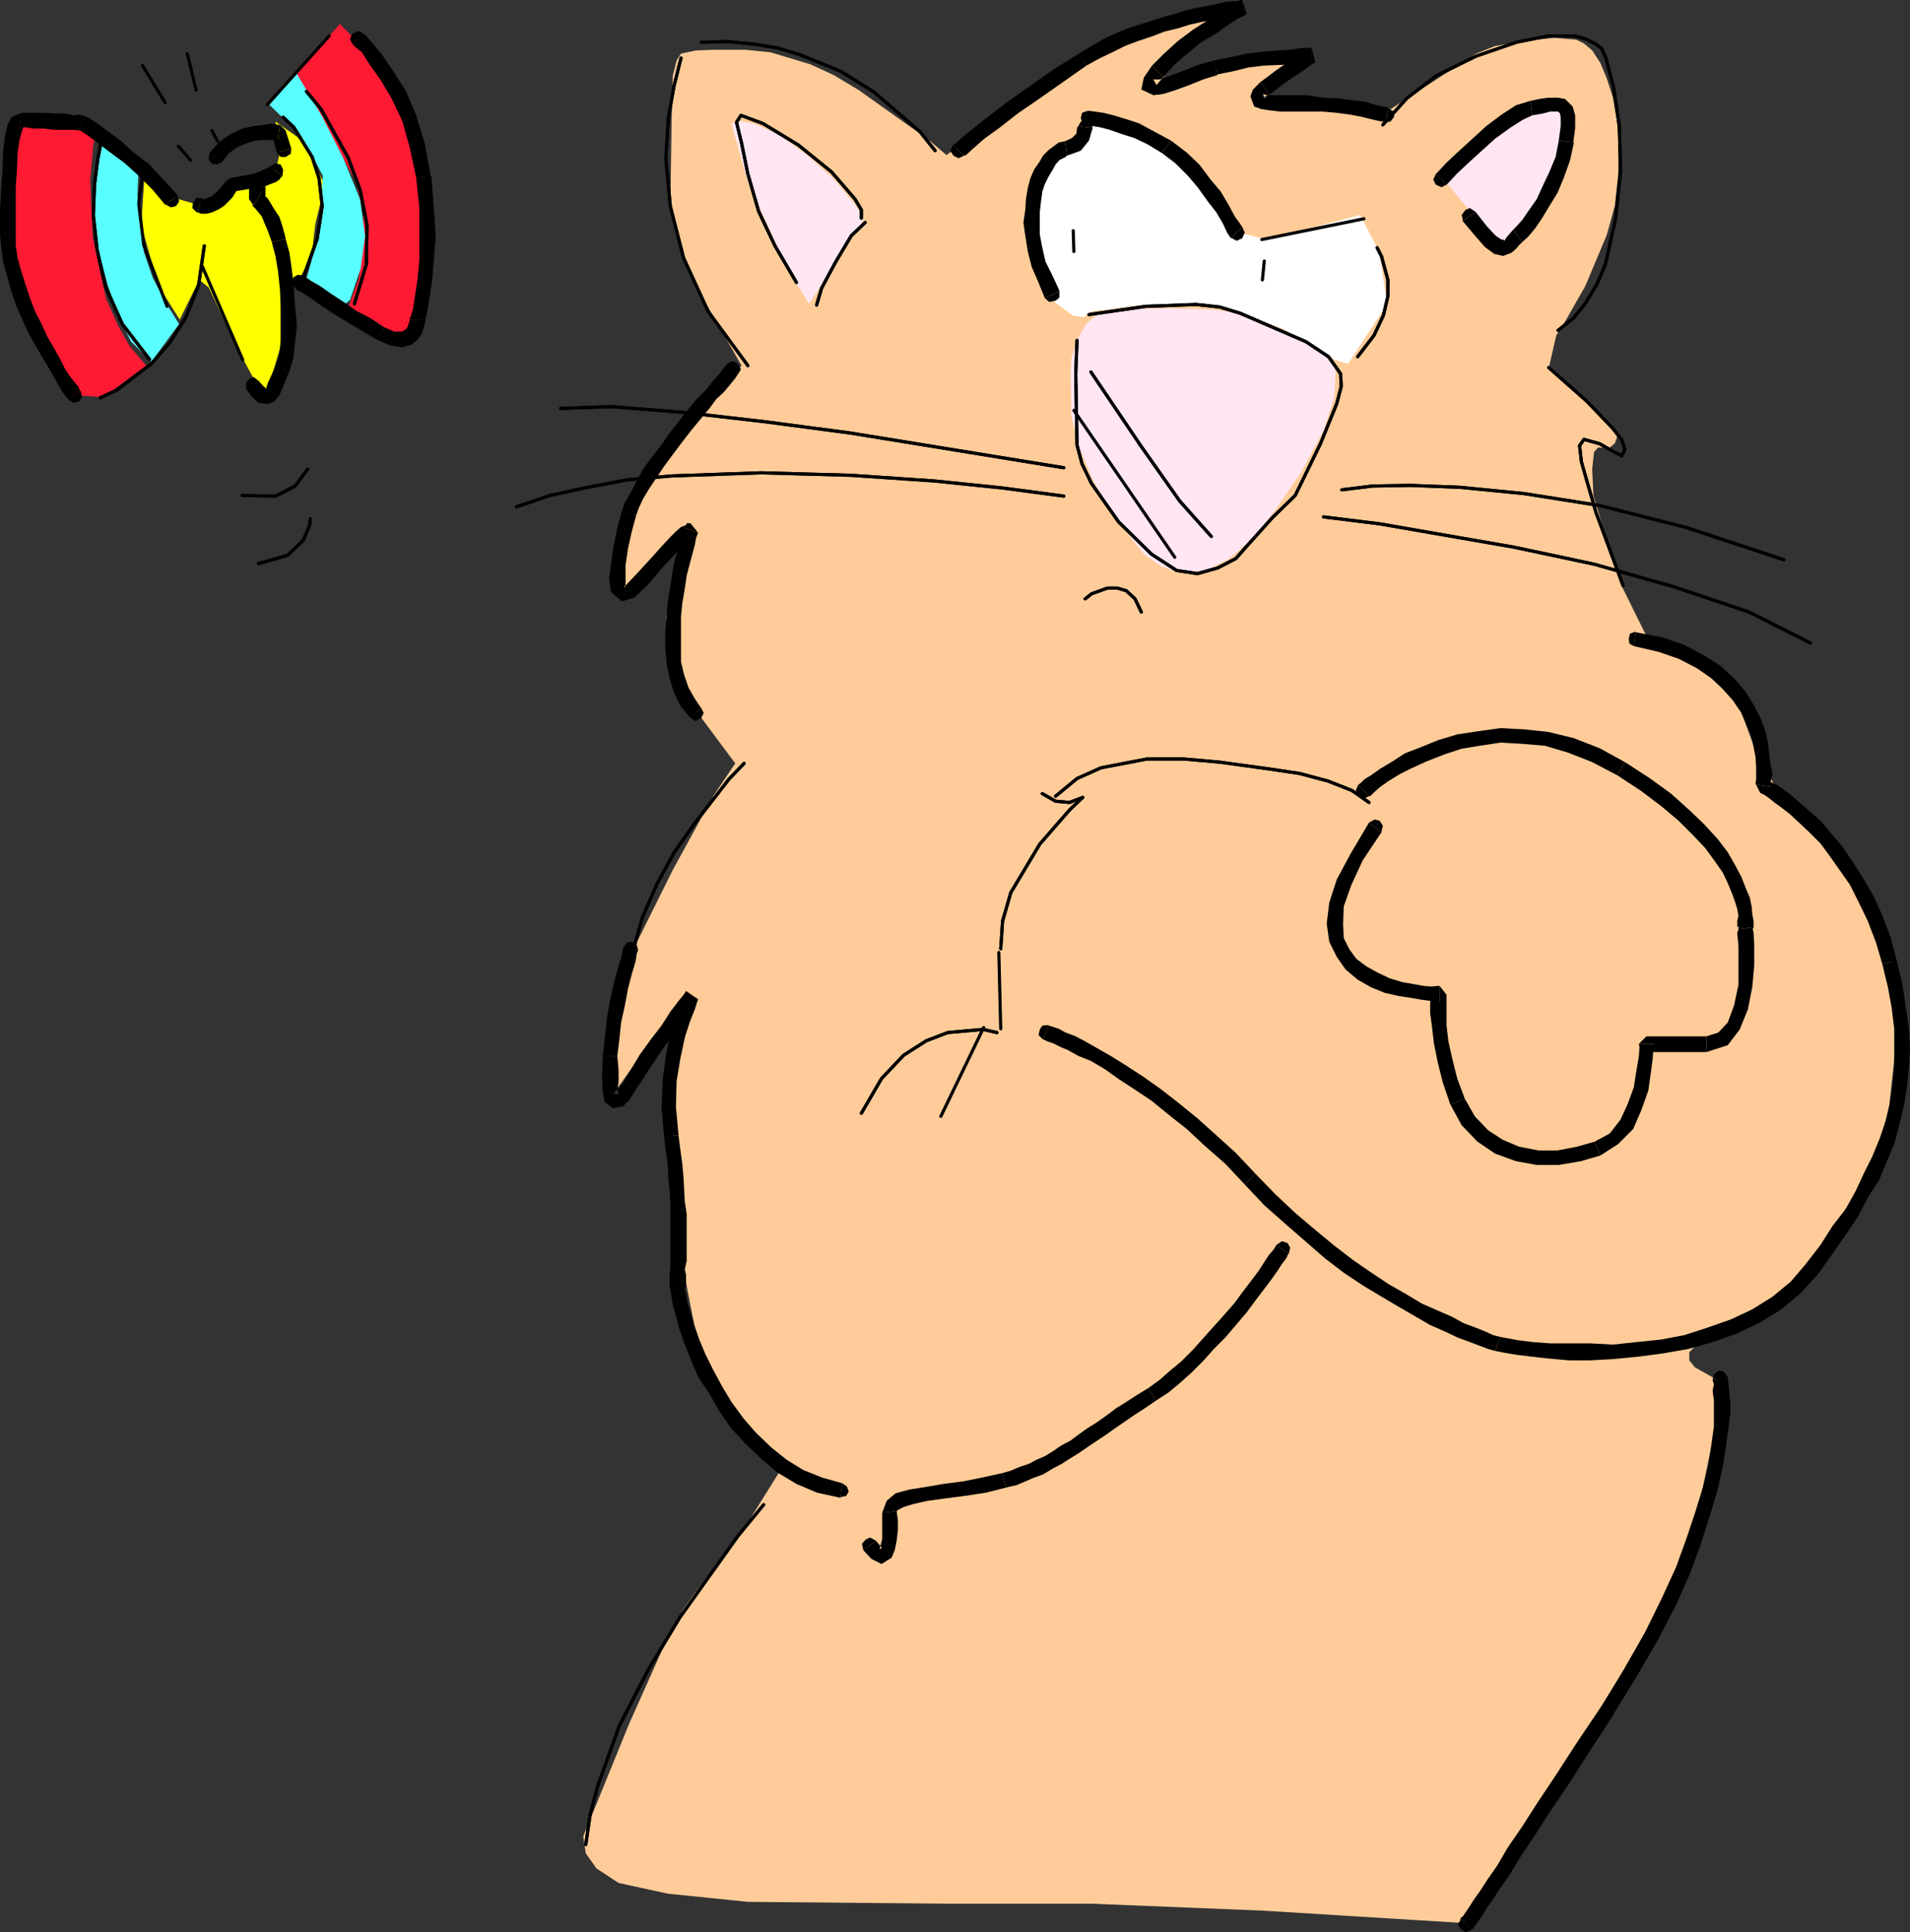 <?xml version="1.0" encoding="UTF-8" standalone="no"?>
<svg
   version="1.0"
   width="129.51mm"
   height="131.02mm"
   id="svg170"
   sodipodi:docname="Cat &amp; Butterfly.wmf"
   xmlns:inkscape="http://www.inkscape.org/namespaces/inkscape"
   xmlns:sodipodi="http://sodipodi.sourceforge.net/DTD/sodipodi-0.dtd"
   xmlns="http://www.w3.org/2000/svg"
   xmlns:svg="http://www.w3.org/2000/svg">
  <rect width="100%" height="100%" fill="#333333" stroke="none"/>
  <sodipodi:namedview
     id="namedview170"
     pagecolor="#ffffff"
     bordercolor="#000000"
     borderopacity="0.25"
     inkscape:showpageshadow="2"
     inkscape:pageopacity="0.0"
     inkscape:pagecheckerboard="0"
     inkscape:deskcolor="#d1d1d1"
     inkscape:document-units="mm" />
  <defs
     id="defs1">
    <pattern
       id="WMFhbasepattern"
       patternUnits="userSpaceOnUse"
       width="6"
       height="6"
       x="0"
       y="0" />
  </defs>
  <path
     style="fill:#ffcc99;fill-opacity:1;fill-rule:evenodd;stroke:none"
     d="m 188.425,195.655 -10.342,-13.895 -7.434,-23.265 4.686,-21.003 -15.514,13.895 -1.939,-11.31 12.766,-24.396 19.392,-21.973 -9.534,-16.641 -6.141,-13.087 -2.586,-9.532 0.323,-22.781 0.323,-12.279 0.97,-3.878 1.131,-1.777 3.878,-0.808 4.686,-0.162 h 5.333 2.586 l 6.464,0.646 10.181,3.07 5.979,2.747 6.464,3.878 17.938,12.764 4.525,3.878 18.907,-14.056 30.219,-17.772 23.755,-5.493 -8.888,8.24 -6.464,6.139 -2.909,4.524 1.293,0.969 3.232,-0.969 4.848,-2.1 11.312,-3.07 8.565,-1.293 3.232,-0.162 1.616,0.646 0.485,1.131 -0.646,1.616 -3.07,3.393 -5.01,4.201 22.462,2.585 7.434,1.939 25.371,-16.48 4.848,-1.939 7.434,-1.293 7.757,-0.808 5.656,0.485 1.939,0.969 2.101,1.777 2.101,3.231 1.616,3.878 1.616,5.009 0.97,5.655 0.646,6.786 -0.323,7.594 -0.808,7.594 -2.101,7.594 -5.494,13.087 -5.171,9.048 -2.262,3.554 -1.778,7.755 17.614,17.611 -0.808,2.262 -1.293,1.131 h -2.101 -0.97 l -0.97,1.131 -0.485,4.362 0.323,6.947 6.949,22.457 7.272,14.702 9.373,3.716 6.626,3.231 3.878,3.231 3.878,8.24 4.04,10.986 5.656,9.694 4.202,4.685 11.312,12.764 8.08,10.986 3.07,5.17 1.293,4.362 1.454,10.986 0.323,16.156 -1.939,18.095 -2.586,8.401 -4.04,8.078 -8.565,13.733 -8.403,11.148 -4.202,4.685 -4.848,3.878 -5.333,3.231 -5.979,2.585 -4.686,1.939 -2.262,2.262 v 2.1 l 1.454,1.777 4.848,2.747 2.747,1.131 -9.373,45.238 -17.291,29.728 -13.251,21.973 -8.888,13.248 -10.989,16.964 -5.979,11.471 -52.358,-3.231 -43.794,-1.777 h -35.714 l -52.682,-0.485 -20.523,-2.1 -12.605,-2.747 -5.656,-3.716 -2.747,-3.878 -0.646,-4.362 11.797,-28.92 9.373,-21.003 4.202,-7.917 3.232,-4.524 13.898,-18.58 8.565,-13.733 -9.534,-9.209 -6.949,-7.755 -2.262,-3.554 -1.293,-2.747 -4.525,-23.104 -2.586,-15.349 -0.646,-12.279 v -9.209 l -0.646,-7.755 -1.454,-7.594 4.686,-22.457 -19.392,27.143 2.909,-31.828 13.574,-27.304 10.342,-18.903 5.656,-8.401 z"
     id="path1" />
  <path
     style="fill:#ffff00;fill-opacity:1;fill-rule:evenodd;stroke:none"
     d="m 46.056,81.913 -5.494,-8.724 -4.363,-15.51 0.97,-14.702 6.302,7.432 7.434,2.1 19.877,-9.371 0.97,-4.039 -0.97,-5.655 -0.162,-2.262 7.11,5.008 5.494,11.148 -2.424,10.179 -0.97,8.24 -3.232,5.978 -3.555,0.969 -0.808,14.864 -2.586,8.886 -2.101,5.332 L 60.6,88.86 53.49,73.673 51.066,71.735 46.056,81.913 Z"
     id="path2" />
  <path
     style="fill:#59ffff;fill-opacity:1;fill-rule:evenodd;stroke:none"
     d="m 35.39,42.168 -9.696,-7.109 -1.131,10.663 -0.646,13.571 3.717,13.895 3.07,8.724 2.909,5.655 5.171,5.17 7.11,-9.694 -3.717,-5.978 -3.07,-5.978 -2.262,-6.624 -1.616,-14.541 0.323,-7.755 v 0 z"
     id="path3" />
  <path
     style="fill:#ff1a33;fill-opacity:1;fill-rule:evenodd;stroke:none"
     d="M 22.624,32.798 15.675,31.667 5.01,31.182 2.424,56.548 l 0.646,7.594 1.293,6.786 1.778,6.139 6.949,14.541 3.394,6.624 2.586,3.07 7.434,0.485 10.989,-8.078 -4.202,-4.847 -3.07,-5.493 -3.07,-6.947 -3.394,-15.672 -0.646,-14.541 0.808,-9.048 0.646,-2.747 -1.939,-1.616 z"
     id="path4" />
  <path
     style="fill:#ff1a33;fill-opacity:1;fill-rule:evenodd;stroke:none"
     d="M 75.306,19.388 87.102,6.139 97.283,16.48 l 10.181,22.457 1.616,21.488 -2.747,20.842 -3.07,5.816 -14.544,-6.786 3.232,-8.886 1.131,-8.563 V 54.77 l -1.778,-7.917 -9.211,-17.287 z"
     id="path5" />
  <path
     style="fill:#59ffff;fill-opacity:1;fill-rule:evenodd;stroke:none"
     d="m 69.003,26.82 6.787,6.624 3.555,5.17 3.394,6.463 -0.97,15.026 -3.878,13.571 9.211,5.332 2.586,-2.1 2.747,-8.078 1.131,-8.401 L 92.273,51.054 87.91,40.391 82.578,29.889 75.79,18.418 69.003,26.82 Z"
     id="path6" />
  <path
     style="fill:#ffe6f2;fill-opacity:1;fill-rule:evenodd;stroke:none"
     d="m 221.23,56.548 -13.898,21.327 -5.494,-8.886 -10.342,-22.781 -4.04,-14.541 2.424,-0.646 3.717,0.808 5.979,2.747 7.272,5.17 6.949,6.301 5.01,5.978 1.616,2.262 0.808,2.262 z"
     id="path7" />
  <path
     style="fill:#ffe6f2;fill-opacity:1;fill-rule:evenodd;stroke:none"
     d="m 370.225,46.207 12.928,15.833 3.717,-0.162 3.717,-2.585 3.878,-5.17 3.232,-8.078 2.101,-7.917 1.616,-8.563 -0.646,-0.646 -2.101,-1.454 h -3.555 l -5.494,2.747 -19.392,15.995 z"
     id="path8" />
  <path
     style="fill:#ffffff;fill-opacity:1;fill-rule:evenodd;stroke:none"
     d="m 279.729,79.813 12.605,-1.616 12.12,-0.162 6.464,0.646 6.464,1.616 11.15,3.878 7.595,4.039 5.979,4.039 3.394,0.969 10.019,-15.349 -2.101,-13.41 -4.848,-9.371 -23.755,6.301 -7.434,-1.777 -11.635,-15.51 -4.525,-3.878 -4.363,-3.231 -4.525,-2.423 -11.797,-3.878 -4.686,6.463 -5.494,2.585 -3.878,3.393 -1.939,5.816 0.97,15.51 1.454,6.947 1.939,5.009 6.141,4.524 2.747,0.323 z"
     id="path9" />
  <path
     style="fill:#ffe6f2;fill-opacity:1;fill-rule:evenodd;stroke:none"
     d="m 274.558,91.93 1.778,-5.332 2.101,-3.716 2.586,-2.1 10.666,-1.616 8.565,-0.162 10.181,0.323 5.333,0.646 5.333,1.454 9.211,3.716 7.272,3.878 3.555,3.231 0.97,1.454 0.162,2.1 -0.323,5.978 -2.747,8.563 -5.818,10.825 -6.787,9.855 -5.171,6.463 -5.01,4.524 -1.939,1.454 -5.333,2.747 -7.434,0.485 -4.202,-1.616 -4.363,-3.07 -7.595,-9.532 -5.494,-9.532 -3.717,-8.886 -1.778,-7.432 -0.162,-10.663 z"
     id="path10" />
  <path
     style="fill:#000000;fill-opacity:1;fill-rule:evenodd;stroke:none"
     d="m 17.453,102.432 1.454,0.808 1.293,-0.323 0.808,-1.131 -0.323,-1.616 -3.232,2.262 z"
     id="path11" />
  <path
     style="fill:#000000;fill-opacity:1;fill-rule:evenodd;stroke:none"
     d="m 0,60.102 0.323,3.393 0.485,3.716 0.97,3.393 1.131,4.039 1.131,3.393 1.454,3.393 1.616,3.554 1.778,3.231 1.616,2.747 1.616,2.747 1.454,2.423 1.131,2.1 1.131,1.939 0.808,1.131 0.646,0.808 0.162,0.323 3.232,-2.262 h -0.162 L 20.038,99.039 19.069,97.908 17.938,96.454 16.645,94.515 15.352,91.93 13.736,89.022 12.12,86.275 10.666,83.044 9.05,79.974 7.757,76.582 6.626,73.189 5.494,69.634 4.525,66.241 4.04,63.01 V 60.102 Z"
     id="path12" />
  <path
     style="fill:#000000;fill-opacity:1;fill-rule:evenodd;stroke:none"
     d="M 5.494,28.92 2.909,30.051 1.939,31.99 1.293,34.898 0.808,38.614 0.646,43.138 0.323,47.985 0,53.801 V 60.102 H 4.04 V 53.801 47.985 L 4.363,43.138 4.525,39.099 5.01,35.867 5.656,33.444 6.141,32.313 5.01,32.636 5.494,28.92 Z"
     id="path13" />
  <path
     style="fill:#000000;fill-opacity:1;fill-rule:evenodd;stroke:none"
     d="m 21.816,29.728 -0.808,-0.162 -0.808,-0.162 -1.293,0.162 -2.424,-0.485 H 14.059 L 11.312,28.92 H 8.726 6.949 5.494 l -0.485,3.716 h 1.454 l 2.262,0.323 h 2.586 l 2.747,0.323 h 2.424 2.424 l 1.293,0.162 0.808,-0.162 -0.97,-0.323 1.778,-3.07 v 0 z"
     id="path14" />
  <path
     style="fill:#000000;fill-opacity:1;fill-rule:evenodd;stroke:none"
     d="m 45.571,50.085 -3.717,-4.039 -3.555,-3.878 -4.04,-3.07 -3.555,-3.231 -3.555,-2.585 -2.586,-1.939 -1.778,-1.131 -0.97,-0.323 -1.778,3.07 0.485,0.485 1.778,1.131 2.586,1.939 3.394,2.585 3.717,2.747 3.555,3.231 3.555,3.554 3.232,3.878 z"
     id="path15" />
  <path
     style="fill:#000000;fill-opacity:1;fill-rule:evenodd;stroke:none"
     d="m 42.339,52.347 1.454,0.808 1.293,-0.323 0.808,-1.131 -0.323,-1.616 -3.232,2.423 v 0 z"
     id="path16" />
  <path
     style="fill:none;stroke:#000000;stroke-width:0.162px;stroke-linecap:round;stroke-linejoin:round;stroke-miterlimit:4;stroke-dasharray:none;stroke-opacity:1"
     d="m 37.006,44.107 -0.646,1.939 -0.808,6.139 1.293,10.663 5.979,15.672"
     id="path17" />
  <path
     style="fill:none;stroke:#000000;stroke-width:0.808px;stroke-linecap:round;stroke-linejoin:round;stroke-miterlimit:4;stroke-dasharray:none;stroke-opacity:1"
     d="m 37.006,44.107 -0.646,1.939 -0.808,6.139 1.293,10.663 5.979,15.672"
     id="path18" />
  <path
     style="fill:none;stroke:#000000;stroke-width:0.808px;stroke-linecap:round;stroke-linejoin:round;stroke-miterlimit:4;stroke-dasharray:none;stroke-opacity:1"
     d="m 26.179,35.06 -1.131,5.816 -0.808,6.301 -0.323,7.917 0.97,8.886 2.101,9.371 4.363,9.694 6.949,9.048"
     id="path19" />
  <path
     style="fill:none;stroke:#000000;stroke-width:0.808px;stroke-linecap:round;stroke-linejoin:round;stroke-miterlimit:4;stroke-dasharray:none;stroke-opacity:1"
     d="m 26.179,35.06 -1.131,5.816 -0.808,6.301 -0.323,7.917 0.97,8.886 2.101,9.371 4.363,9.694 6.949,9.048"
     id="path20" />
  <path
     style="fill:none;stroke:#000000;stroke-width:0.808px;stroke-linecap:round;stroke-linejoin:round;stroke-miterlimit:4;stroke-dasharray:none;stroke-opacity:1"
     d="m 25.694,101.947 4.202,-1.939 8.888,-6.786 4.686,-5.332 4.202,-6.624 3.232,-8.24 1.454,-10.017"
     id="path21" />
  <path
     style="fill:none;stroke:#000000;stroke-width:0.808px;stroke-linecap:round;stroke-linejoin:round;stroke-miterlimit:4;stroke-dasharray:none;stroke-opacity:1"
     d="m 25.694,101.947 4.202,-1.939 8.888,-6.786 4.686,-5.332 4.202,-6.624 3.232,-8.24 1.454,-10.017"
     id="path22" />
  <path
     style="fill:none;stroke:#000000;stroke-width:0.808px;stroke-linecap:round;stroke-linejoin:round;stroke-miterlimit:4;stroke-dasharray:none;stroke-opacity:1"
     d="M 62.216,92.253 51.874,68.342"
     id="path23" />
  <path
     style="fill:#000000;fill-opacity:1;fill-rule:evenodd;stroke:none"
     d="m 68.034,47.662 -0.808,-1.454 -1.293,-0.485 -1.293,0.485 -0.808,1.616 h 4.202 v 0 z"
     id="path24" />
  <path
     style="fill:#000000;fill-opacity:1;fill-rule:evenodd;stroke:none"
     d="m 66.741,49.439 1.293,1.616 v -3.231 h -4.202 v 3.231 l 1.131,1.616 1.939,-3.231 v 0 z"
     id="path25" />
  <path
     style="fill:#000000;fill-opacity:1;fill-rule:evenodd;stroke:none"
     d="m 73.205,61.071 -0.808,-3.07 -0.808,-2.423 -1.293,-1.939 -0.97,-1.616 -0.808,-1.293 -0.485,-0.323 -0.485,-0.808 -0.646,-0.162 -1.939,3.231 -0.323,-0.162 v 0.162 l 0.97,0.969 0.485,0.646 0.97,1.131 0.646,1.616 0.97,2.262 0.97,2.747 3.555,-0.808 v 0 z"
     id="path26" />
  <path
     style="fill:#000000;fill-opacity:1;fill-rule:evenodd;stroke:none"
     d="m 74.174,95.162 0.97,-3.231 0.485,-4.362 0.485,-4.201 -0.485,-4.685 -0.323,-4.847 -0.485,-4.524 -0.646,-4.524 -0.97,-3.554 -3.555,0.808 0.97,3.716 0.646,3.878 0.485,4.685 0.162,4.362 v 4.685 3.878 l -0.323,3.716 -0.97,2.747 3.555,1.454 z"
     id="path27" />
  <path
     style="fill:#000000;fill-opacity:1;fill-rule:evenodd;stroke:none"
     d="m 63.186,99.847 1.454,1.939 1.616,1.454 2.262,0.323 1.778,-0.646 1.293,-1.616 0.808,-1.777 0.808,-2.1 0.97,-2.262 -3.555,-1.454 -0.97,2.262 -0.97,2.1 -0.485,1.454 -0.162,0.162 0.485,-0.162 h -0.323 l -0.646,-0.485 -1.293,-1.454 -3.07,2.423 v 0 z"
     id="path28" />
  <path
     style="fill:#000000;fill-opacity:1;fill-rule:evenodd;stroke:none"
     d="m 66.256,97.585 -1.293,-0.969 -1.131,0.485 -0.808,1.131 0.162,1.777 3.07,-2.423 z"
     id="path29" />
  <path
     style="fill:none;stroke:#000000;stroke-width:0.808px;stroke-linecap:round;stroke-linejoin:round;stroke-miterlimit:4;stroke-dasharray:none;stroke-opacity:1"
     d="m 36.522,16.803 5.818,9.532"
     id="path30" />
  <path
     style="fill:none;stroke:#000000;stroke-width:0.808px;stroke-linecap:round;stroke-linejoin:round;stroke-miterlimit:4;stroke-dasharray:none;stroke-opacity:1"
     d="m 47.995,13.733 2.262,9.371"
     id="path31" />
  <path
     style="fill:none;stroke:#000000;stroke-width:0.808px;stroke-linecap:round;stroke-linejoin:round;stroke-miterlimit:4;stroke-dasharray:none;stroke-opacity:1"
     d="M 84.355,9.209 68.518,26.82"
     id="path32" />
  <path
     style="fill:none;stroke:#000000;stroke-width:0.808px;stroke-linecap:round;stroke-linejoin:round;stroke-miterlimit:4;stroke-dasharray:none;stroke-opacity:1"
     d="m 78.538,23.427 3.717,4.524 6.949,12.44 3.07,8.24 1.778,9.048 -0.162,10.017 -3.07,10.179"
     id="path33" />
  <path
     style="fill:none;stroke:#000000;stroke-width:0.808px;stroke-linecap:round;stroke-linejoin:round;stroke-miterlimit:4;stroke-dasharray:none;stroke-opacity:1"
     d="m 78.538,23.427 3.717,4.524 6.949,12.44 3.07,8.24 1.778,9.048 -0.162,10.017 -3.07,10.179"
     id="path34" />
  <path
     style="fill:none;stroke:#000000;stroke-width:0.808px;stroke-linecap:round;stroke-linejoin:round;stroke-miterlimit:4;stroke-dasharray:none;stroke-opacity:1"
     d="m 72.558,30.051 2.747,2.585 4.686,7.594 1.778,5.493 0.808,7.109 -1.293,8.401 -3.555,9.855"
     id="path35" />
  <path
     style="fill:none;stroke:#000000;stroke-width:0.808px;stroke-linecap:round;stroke-linejoin:round;stroke-miterlimit:4;stroke-dasharray:none;stroke-opacity:1"
     d="m 72.558,30.051 2.747,2.585 4.686,7.594 1.778,5.493 0.808,7.109 -1.293,8.401 -3.555,9.855"
     id="path36" />
  <path
     style="fill:#000000;fill-opacity:1;fill-rule:evenodd;stroke:none"
     d="m 93.081,8.563 -1.293,-0.646 -1.454,0.646 -0.646,1.454 0.646,1.293 2.747,-2.747 z"
     id="path37" />
  <path
     style="fill:#000000;fill-opacity:1;fill-rule:evenodd;stroke:none"
     d="m 110.373,45.077 -1.454,-8.078 -2.262,-7.432 -2.586,-6.139 -3.394,-5.332 -2.747,-4.039 -2.424,-2.908 -1.616,-1.939 -0.808,-0.646 -2.747,2.747 0.808,0.808 1.616,1.293 1.939,3.07 2.747,3.878 2.909,4.847 2.747,5.816 1.939,6.947 1.616,7.594 3.878,-0.485 v 0 z"
     id="path38" />
  <path
     style="fill:#000000;fill-opacity:1;fill-rule:evenodd;stroke:none"
     d="m 108.757,81.913 0.162,0.485 0.162,-0.808 0.485,-1.939 0.485,-3.231 0.646,-4.201 0.485,-5.493 0.485,-6.301 -0.485,-7.109 -0.646,-8.24 -3.878,0.485 0.808,7.755 v 7.109 6.301 l -0.485,5.009 -0.646,4.201 -0.485,3.231 -0.485,1.616 -0.323,0.646 v 0.485 h 3.878 v 0 z"
     id="path39" />
  <path
     style="fill:#000000;fill-opacity:1;fill-rule:evenodd;stroke:none"
     d="m 96.637,87.083 3.394,1.454 2.909,0.485 2.424,-0.646 1.616,-1.293 1.131,-1.616 0.485,-1.616 0.323,-0.969 v -0.969 h -3.878 l -0.162,0.485 -0.323,1.131 -0.323,0.646 -0.646,0.485 -0.646,0.323 h -1.939 l -2.586,-1.131 z"
     id="path40" />
  <path
     style="fill:#000000;fill-opacity:1;fill-rule:evenodd;stroke:none"
     d="m 75.629,73.835 0.485,0.485 1.778,0.969 1.939,1.293 2.747,1.939 3.232,2.1 3.717,2.262 3.555,2.1 3.555,2.1 1.778,-3.231 L 95.021,81.59 91.304,79.651 88.072,77.389 84.84,75.289 82.093,73.35 79.83,72.058 78.376,71.088 77.891,70.604 Z"
     id="path41" />
  <path
     style="fill:#000000;fill-opacity:1;fill-rule:evenodd;stroke:none"
     d="m 77.891,70.604 -1.616,-0.162 -1.131,0.646 -0.323,1.293 0.808,1.454 z"
     id="path42" />
  <path
     style="fill:#000000;fill-opacity:1;fill-rule:evenodd;stroke:none"
     d="m 51.712,50.731 h -1.454 l -0.808,1.293 -0.162,1.293 1.131,1.131 1.454,-3.716 v 0 z"
     id="path43" />
  <path
     style="fill:#000000;fill-opacity:1;fill-rule:evenodd;stroke:none"
     d="m 59.146,45.561 -1.293,0.969 -1.616,1.939 -0.97,0.969 -1.131,0.969 -1.131,0.323 -0.485,0.323 h -0.485 v -0.323 h -0.162 l -1.454,3.716 h 0.323 l 0.808,0.323 h 1.454 l 1.293,-0.323 1.778,-0.808 1.454,-0.969 1.939,-1.939 1.616,-2.585 -1.454,0.969 1.454,-0.969 0.162,-1.293 -0.97,-1.131 -1.293,-0.162 -1.131,0.969 1.454,-0.969 v 0 z"
     id="path44" />
  <path
     style="fill:#000000;fill-opacity:1;fill-rule:evenodd;stroke:none"
     d="m 69.165,42.653 -0.485,0.323 -1.131,0.485 -1.293,0.646 -1.616,0.485 -2.424,0.485 -2.909,0.485 0.323,3.554 3.07,-0.485 2.747,-0.485 2.262,-0.323 1.616,-0.646 1.293,-0.485 0.97,-0.646 0.323,-0.485 0.485,-0.485 z"
     id="path45" />
  <path
     style="fill:#000000;fill-opacity:1;fill-rule:evenodd;stroke:none"
     d="m 72.397,45.077 0.162,-1.616 -0.646,-1.293 -1.293,-0.323 -1.454,0.808 z"
     id="path46" />
  <path
     style="fill:#000000;fill-opacity:1;fill-rule:evenodd;stroke:none"
     d="m 70.942,39.099 0.97,1.131 h 1.293 l 1.293,-0.808 0.162,-1.293 z"
     id="path47" />
  <path
     style="fill:#000000;fill-opacity:1;fill-rule:evenodd;stroke:none"
     d="m 71.266,35.706 -1.616,-1.293 1.293,4.685 3.717,-0.969 -1.454,-4.685 -1.454,-1.454 -0.485,3.878 v 0 z"
     id="path48" />
  <path
     style="fill:#000000;fill-opacity:1;fill-rule:evenodd;stroke:none"
     d="m 56.883,41.522 1.778,-2.262 2.262,-1.616 2.424,-0.969 2.101,-0.646 2.586,-0.162 h 1.616 1.131 0.485 l 0.485,-3.878 h -0.485 l -1.616,-0.323 -2.101,0.323 -2.586,0.323 -2.909,0.646 -3.07,1.454 -2.909,2.1 -2.424,2.747 3.232,2.262 z"
     id="path49" />
  <path
     style="fill:#000000;fill-opacity:1;fill-rule:evenodd;stroke:none"
     d="m 53.651,39.26 -0.162,1.616 0.808,1.131 1.293,0.162 1.293,-0.646 z"
     id="path50" />
  <path
     style="fill:none;stroke:#000000;stroke-width:0.808px;stroke-linecap:round;stroke-linejoin:round;stroke-miterlimit:4;stroke-dasharray:none;stroke-opacity:1"
     d="m 54.298,33.444 1.454,2.747"
     id="path51" />
  <path
     style="fill:none;stroke:#000000;stroke-width:0.808px;stroke-linecap:round;stroke-linejoin:round;stroke-miterlimit:4;stroke-dasharray:none;stroke-opacity:1"
     d="m 45.733,37.483 3.07,3.554"
     id="path52" />
  <path
     style="fill:none;stroke:#000000;stroke-width:0.808px;stroke-linecap:round;stroke-linejoin:round;stroke-miterlimit:4;stroke-dasharray:none;stroke-opacity:1"
     d="m 78.861,120.204 -3.232,4.362 -5.01,2.585 -8.565,-0.162"
     id="path53" />
  <path
     style="fill:none;stroke:#000000;stroke-width:0.808px;stroke-linecap:round;stroke-linejoin:round;stroke-miterlimit:4;stroke-dasharray:none;stroke-opacity:1"
     d="m 78.861,120.204 -3.232,4.362 -5.01,2.585 -8.565,-0.162"
     id="path54" />
  <path
     style="fill:none;stroke:#000000;stroke-width:0.808px;stroke-linecap:round;stroke-linejoin:round;stroke-miterlimit:4;stroke-dasharray:none;stroke-opacity:1"
     d="m 79.507,132.968 -0.162,1.616 -1.616,3.878 -4.04,3.878 -7.434,2.1"
     id="path55" />
  <path
     style="fill:none;stroke:#000000;stroke-width:0.808px;stroke-linecap:round;stroke-linejoin:round;stroke-miterlimit:4;stroke-dasharray:none;stroke-opacity:1"
     d="m 79.507,132.968 -0.162,1.616 -1.616,3.878 -4.04,3.878 -7.434,2.1"
     id="path56" />
  <path
     style="fill:none;stroke:#000000;stroke-width:0.808px;stroke-linecap:round;stroke-linejoin:round;stroke-miterlimit:4;stroke-dasharray:none;stroke-opacity:1"
     d="m 323.361,61.395 26.179,-5.332"
     id="path57" />
  <path
     style="fill:none;stroke:#000000;stroke-width:0.808px;stroke-linecap:round;stroke-linejoin:round;stroke-miterlimit:4;stroke-dasharray:none;stroke-opacity:1"
     d="m 352.934,63.495 1.131,2.262 1.616,5.978 v 4.201 l -1.131,4.847 -2.424,5.17 -4.202,5.493"
     id="path58" />
  <path
     style="fill:none;stroke:#000000;stroke-width:0.808px;stroke-linecap:round;stroke-linejoin:round;stroke-miterlimit:4;stroke-dasharray:none;stroke-opacity:1"
     d="m 352.934,63.495 1.131,2.262 1.616,5.978 v 4.201 l -1.131,4.847 -2.424,5.17 -4.202,5.493"
     id="path59" />
  <path
     style="fill:#000000;fill-opacity:1;fill-rule:evenodd;stroke:none"
     d="m 315.443,60.91 1.454,0.808 1.454,-0.646 0.646,-1.454 -0.646,-1.454 -2.909,2.908 v 0 z"
     id="path60" />
  <path
     style="fill:#000000;fill-opacity:1;fill-rule:evenodd;stroke:none"
     d="m 297.828,39.26 3.394,2.585 3.232,3.231 2.586,3.07 2.424,3.393 2.262,2.908 1.616,2.747 1.131,2.423 0.97,1.454 2.909,-2.908 -0.646,-0.969 -1.293,-1.777 -1.454,-2.747 -2.101,-3.554 -2.586,-3.07 -2.909,-3.878 -3.232,-3.07 -4.04,-3.07 z"
     id="path61" />
  <path
     style="fill:#000000;fill-opacity:1;fill-rule:evenodd;stroke:none"
     d="m 278.598,31.99 h 0.323 l 1.131,0.323 1.939,0.323 2.424,0.646 2.747,0.969 3.555,1.131 3.394,1.616 3.717,2.262 2.262,-3.231 -4.202,-2.262 -3.878,-2.1 -3.394,-1.131 -3.232,-0.969 -2.586,-0.646 -2.262,-0.323 -1.131,-0.162 h -0.808 v 3.554 z"
     id="path62" />
  <path
     style="fill:#000000;fill-opacity:1;fill-rule:evenodd;stroke:none"
     d="m 278.598,28.435 -1.293,0.485 -0.323,1.293 0.323,1.131 1.293,0.646 v -3.554 z"
     id="path63" />
  <path
     style="fill:#000000;fill-opacity:1;fill-rule:evenodd;stroke:none"
     d="m 280.052,32.798 -0.485,-1.454 -1.131,-0.646 -1.454,0.485 -0.646,1.131 3.717,0.485 z"
     id="path64" />
  <path
     style="fill:#000000;fill-opacity:1;fill-rule:evenodd;stroke:none"
     d="m 273.427,39.906 3.555,-1.293 2.101,-2.585 0.646,-2.262 0.323,-0.969 -3.717,-0.485 -0.323,0.485 -0.162,1.454 -1.131,1.131 -1.778,0.808 0.485,3.716 z"
     id="path65" />
  <path
     style="fill:#000000;fill-opacity:1;fill-rule:evenodd;stroke:none"
     d="m 271.488,74.481 -1.778,-3.878 -1.778,-3.554 -0.808,-3.554 -0.646,-3.393 v -3.07 -2.747 l 0.323,-2.747 0.323,-2.423 0.646,-1.939 0.97,-1.939 0.97,-1.616 0.808,-1.454 0.97,-1.131 0.97,-0.485 0.646,-0.323 0.323,-0.323 -0.485,-3.716 -1.616,0.323 -1.293,0.969 -1.293,0.969 -1.454,1.454 -0.808,1.454 -1.454,2.1 -0.97,2.262 -0.646,2.423 -0.485,2.908 -0.162,2.747 -0.485,3.231 0.485,3.393 0.646,4.039 0.97,3.878 1.616,3.716 1.778,4.362 3.717,-1.777 v 0 z"
     id="path66" />
  <path
     style="fill:#000000;fill-opacity:1;fill-rule:evenodd;stroke:none"
     d="m 267.771,76.42 1.131,0.969 1.616,-0.323 0.97,-0.808 v -1.616 l -3.717,1.777 z"
     id="path67" />
  <path
     style="fill:none;stroke:#000000;stroke-width:0.808px;stroke-linecap:round;stroke-linejoin:round;stroke-miterlimit:4;stroke-dasharray:none;stroke-opacity:1"
     d="m 279.083,80.621 14.544,-2.1 12.928,-0.485 5.979,0.646 5.333,1.616 16.806,7.27 5.818,3.878 3.07,4.362 0.162,3.231 -1.131,4.362 -4.202,10.34 -6.464,13.248 -5.818,5.655 -7.11,7.917 -2.262,2.585 -4.686,2.423 -5.171,1.454 -5.333,-0.808 -6.464,-4.201 -8.403,-8.24 -6.949,-9.855 -2.424,-5.008 -1.293,-4.847 -0.323,-18.257 0.323,-8.563"
     id="path68" />
  <path
     style="fill:none;stroke:#000000;stroke-width:0.808px;stroke-linecap:round;stroke-linejoin:round;stroke-miterlimit:4;stroke-dasharray:none;stroke-opacity:1"
     d="m 279.083,80.621 14.544,-2.1 12.928,-0.485 5.979,0.646 5.333,1.616 16.806,7.27 5.818,3.878 3.07,4.362 0.162,3.231 -1.131,4.362 -4.202,10.34 -6.464,13.248 -5.818,5.655 -7.11,7.917 -2.262,2.585 -4.686,2.423 -5.171,1.454 -5.333,-0.808 -6.464,-4.201 -8.403,-8.24 -6.949,-9.855 -2.424,-5.008 -1.293,-4.847 -0.323,-18.257 0.323,-8.563"
     id="path69" />
  <path
     style="fill:none;stroke:#000000;stroke-width:0.808px;stroke-linecap:round;stroke-linejoin:round;stroke-miterlimit:4;stroke-dasharray:none;stroke-opacity:1"
     d="m 279.568,95.323 12.766,18.903 10.019,14.218 8.08,9.048"
     id="path70" />
  <path
     style="fill:none;stroke:#000000;stroke-width:0.808px;stroke-linecap:round;stroke-linejoin:round;stroke-miterlimit:4;stroke-dasharray:none;stroke-opacity:1"
     d="m 279.568,95.323 12.766,18.903 10.019,14.218 8.08,9.048"
     id="path71" />
  <path
     style="fill:none;stroke:#000000;stroke-width:0.808px;stroke-linecap:round;stroke-linejoin:round;stroke-miterlimit:4;stroke-dasharray:none;stroke-opacity:1"
     d="m 275.204,105.179 25.856,37.645"
     id="path72" />
  <path
     style="fill:none;stroke:#000000;stroke-width:0.808px;stroke-linecap:round;stroke-linejoin:round;stroke-miterlimit:4;stroke-dasharray:none;stroke-opacity:1"
     d="m 278.113,153.486 1.616,-1.293 4.04,-1.454 h 2.586 l 2.262,0.646 2.262,2.1 1.616,3.393"
     id="path73" />
  <path
     style="fill:none;stroke:#000000;stroke-width:0.808px;stroke-linecap:round;stroke-linejoin:round;stroke-miterlimit:4;stroke-dasharray:none;stroke-opacity:1"
     d="m 278.113,153.486 1.616,-1.293 4.04,-1.454 h 2.586 l 2.262,0.646 2.262,2.1 1.616,3.393"
     id="path74" />
  <path
     style="fill:none;stroke:#000000;stroke-width:0.808px;stroke-linecap:round;stroke-linejoin:round;stroke-miterlimit:4;stroke-dasharray:none;stroke-opacity:1"
     d="m 324.008,66.888 -0.485,4.847"
     id="path75" />
  <path
     style="fill:none;stroke:#000000;stroke-width:0.808px;stroke-linecap:round;stroke-linejoin:round;stroke-miterlimit:4;stroke-dasharray:none;stroke-opacity:1"
     d="m 275.043,59.133 0.162,5.332"
     id="path76" />
  <path
     style="fill:none;stroke:#000000;stroke-width:0.808px;stroke-linecap:round;stroke-linejoin:round;stroke-miterlimit:4;stroke-dasharray:none;stroke-opacity:1"
     d="m 204.101,72.381 -5.494,-9.371 -4.202,-8.886 -2.747,-9.532 -1.616,-7.917 -1.293,-5.332 1.131,-1.777 5.656,2.1 9.05,5.493 8.565,6.947 5.979,6.947 1.616,2.747 v 2.1"
     id="path77" />
  <path
     style="fill:none;stroke:#000000;stroke-width:0.808px;stroke-linecap:round;stroke-linejoin:round;stroke-miterlimit:4;stroke-dasharray:none;stroke-opacity:1"
     d="m 204.101,72.381 -5.494,-9.371 -4.202,-8.886 -2.747,-9.532 -1.616,-7.917 -1.293,-5.332 1.131,-1.777 5.656,2.1 9.05,5.493 8.565,6.947 5.979,6.947 1.616,2.747 v 2.1"
     id="path78" />
  <path
     style="fill:none;stroke:#000000;stroke-width:0.808px;stroke-linecap:round;stroke-linejoin:round;stroke-miterlimit:4;stroke-dasharray:none;stroke-opacity:1"
     d="m 209.272,78.197 1.293,-4.362 3.555,-6.624 4.04,-6.786 3.555,-3.393"
     id="path79" />
  <path
     style="fill:none;stroke:#000000;stroke-width:0.808px;stroke-linecap:round;stroke-linejoin:round;stroke-miterlimit:4;stroke-dasharray:none;stroke-opacity:1"
     d="m 209.272,78.197 1.293,-4.362 3.555,-6.624 4.04,-6.786 3.555,-3.393"
     id="path80" />
  <path
     style="fill:#000000;fill-opacity:1;fill-rule:evenodd;stroke:none"
     d="m 367.963,44.592 -0.646,1.454 0.646,1.293 1.454,0.646 1.293,-0.646 -2.747,-2.747 z"
     id="path81" />
  <path
     style="fill:#000000;fill-opacity:1;fill-rule:evenodd;stroke:none"
     d="m 392.203,25.85 -3.717,1.131 -3.717,2.423 -3.878,2.908 -3.878,3.554 -3.555,3.231 -2.909,2.747 -1.939,2.1 -0.646,0.646 2.747,2.747 0.646,-0.646 1.939,-2.1 2.909,-2.747 3.555,-3.231 3.394,-3.07 4.04,-2.908 3.07,-1.939 2.424,-1.131 z"
     id="path82" />
  <path
     style="fill:#000000;fill-opacity:1;fill-rule:evenodd;stroke:none"
     d="m 403.192,36.514 0.485,-3.716 v -3.231 l -0.646,-2.262 -1.939,-1.939 -1.939,-0.323 h -2.424 l -2.262,0.323 -2.262,0.485 0.485,3.716 2.747,-0.485 1.778,-0.485 h 1.454 0.646 l 0.485,0.485 0.162,0.969 v 2.262 l -0.485,3.716 3.878,0.485 v 0 z"
     id="path83" />
  <path
     style="fill:#000000;fill-opacity:1;fill-rule:evenodd;stroke:none"
     d="m 390.102,62.041 1.454,-1.293 1.778,-2.1 1.778,-2.585 1.939,-3.231 2.101,-3.393 1.616,-3.878 1.616,-4.524 0.97,-4.524 -3.878,-0.485 -0.808,4.201 -1.616,3.878 -1.616,3.393 -1.616,3.554 -1.939,2.747 -1.778,2.585 -1.454,1.616 -0.808,0.808 z"
     id="path84" />
  <path
     style="fill:#000000;fill-opacity:1;fill-rule:evenodd;stroke:none"
     d="m 374.75,56.548 3.555,4.201 2.262,2.585 2.424,1.777 2.262,0.485 2.101,-0.808 1.293,-1.131 0.646,-0.808 0.808,-0.808 -2.262,-3.231 -1.131,1.293 -0.808,0.969 -0.323,0.646 -0.323,-0.323 h -0.485 l -1.454,-0.969 -2.262,-2.423 -2.909,-3.716 -3.232,2.262 v 0 z"
     id="path85" />
  <path
     style="fill:#000000;fill-opacity:1;fill-rule:evenodd;stroke:none"
     d="m 378.144,54.286 -1.454,-0.969 -1.131,0.485 -0.97,1.293 0.323,1.454 z"
     id="path86" />
  <path
     style="fill:none;stroke:#000000;stroke-width:0.808px;stroke-linecap:round;stroke-linejoin:round;stroke-miterlimit:4;stroke-dasharray:none;stroke-opacity:1"
     d="m 272.619,119.881 -54.621,-8.886 -21.978,-2.908 -21.17,-2.423 -18.261,-1.454 -12.928,0.485"
     id="path87" />
  <path
     style="fill:none;stroke:#000000;stroke-width:0.808px;stroke-linecap:round;stroke-linejoin:round;stroke-miterlimit:4;stroke-dasharray:none;stroke-opacity:1"
     d="m 272.619,119.881 -54.621,-8.886 -21.978,-2.908 -21.17,-2.423 -18.261,-1.454 -12.928,0.485"
     id="path88" />
  <path
     style="fill:none;stroke:#000000;stroke-width:0.808px;stroke-linecap:round;stroke-linejoin:round;stroke-miterlimit:4;stroke-dasharray:none;stroke-opacity:1"
     d="m 272.619,127.151 -15.837,-2.1 -17.291,-1.777 -21.331,-1.454 -23.109,-0.646 -22.947,0.808 -11.15,0.969 -10.342,1.939 -9.696,2.1 -8.565,2.908"
     id="path89" />
  <path
     style="fill:none;stroke:#000000;stroke-width:0.808px;stroke-linecap:round;stroke-linejoin:round;stroke-miterlimit:4;stroke-dasharray:none;stroke-opacity:1"
     d="m 272.619,127.151 -15.837,-2.1 -17.291,-1.777 -21.331,-1.454 -23.109,-0.646 -22.947,0.808 -11.15,0.969 -10.342,1.939 -9.696,2.1 -8.565,2.908"
     id="path90" />
  <path
     style="fill:none;stroke:#000000;stroke-width:0.808px;stroke-linecap:round;stroke-linejoin:round;stroke-miterlimit:4;stroke-dasharray:none;stroke-opacity:1"
     d="m 239.653,38.614 -3.878,-4.847 -11.797,-10.179 -8.565,-5.332 -10.342,-4.201 -5.818,-1.777 -6.141,-0.969 -6.626,-0.646 -6.787,0.162"
     id="path91" />
  <path
     style="fill:none;stroke:#000000;stroke-width:0.808px;stroke-linecap:round;stroke-linejoin:round;stroke-miterlimit:4;stroke-dasharray:none;stroke-opacity:1"
     d="m 239.653,38.614 -3.878,-4.847 -11.797,-10.179 -8.565,-5.332 -10.342,-4.201 -5.818,-1.777 -6.141,-0.969 -6.626,-0.646 -6.787,0.162"
     id="path92" />
  <path
     style="fill:none;stroke:#000000;stroke-width:0.808px;stroke-linecap:round;stroke-linejoin:round;stroke-miterlimit:4;stroke-dasharray:none;stroke-opacity:1"
     d="m 174.528,14.864 -1.778,7.109 -1.454,8.24 -0.646,10.34 1.131,12.279 3.394,13.248 6.302,13.733 10.181,13.895"
     id="path93" />
  <path
     style="fill:none;stroke:#000000;stroke-width:0.808px;stroke-linecap:round;stroke-linejoin:round;stroke-miterlimit:4;stroke-dasharray:none;stroke-opacity:1"
     d="m 174.528,14.864 -1.778,7.109 -1.454,8.24 -0.646,10.34 1.131,12.279 3.394,13.248 6.302,13.733 10.181,13.895"
     id="path94" />
  <path
     style="fill:#000000;fill-opacity:1;fill-rule:evenodd;stroke:none"
     d="m 189.072,95.969 0.808,-1.293 -0.808,-1.454 -1.293,-0.646 -1.454,0.646 2.747,2.747 z"
     id="path95" />
  <path
     style="fill:#000000;fill-opacity:1;fill-rule:evenodd;stroke:none"
     d="m 163.054,131.998 0.646,-1.777 1.131,-2.423 1.454,-2.423 1.939,-2.908 1.939,-2.908 2.262,-3.07 2.424,-3.231 2.262,-2.908 2.262,-2.747 2.424,-2.908 1.778,-2.423 1.939,-1.777 1.616,-1.939 1.293,-1.616 0.646,-0.969 -2.747,-2.747 -0.323,0.485 -0.808,0.969 -0.808,1.131 -1.616,1.777 -1.939,2.423 -2.424,2.423 -2.262,2.747 -2.262,2.908 -2.262,2.908 -2.262,3.231 -2.424,3.07 -2.101,2.908 -1.778,3.231 -1.293,2.585 -1.616,2.747 -0.808,2.262 3.717,0.969 z"
     id="path96" />
  <path
     style="fill:#000000;fill-opacity:1;fill-rule:evenodd;stroke:none"
     d="m 163.054,147.185 -2.747,2.908 -0.485,0.323 h 0.485 v -2.1 -3.393 l 0.646,-4.362 0.97,-4.362 1.131,-4.201 -3.717,-0.969 -1.131,4.201 -0.97,4.847 -0.646,4.362 -0.485,3.878 0.485,3.393 2.747,2.423 3.232,-0.969 3.717,-3.554 -3.232,-2.423 z"
     id="path97" />
  <path
     style="fill:#000000;fill-opacity:1;fill-rule:evenodd;stroke:none"
     d="m 178.891,136.522 -1.939,-2.423 h -0.97 l -0.162,0.485 -1.293,0.485 -1.293,1.131 -1.616,1.616 -2.101,2.262 -2.747,3.07 -3.717,4.039 3.232,2.423 3.232,-3.878 2.747,-2.908 2.101,-2.262 1.616,-1.616 0.97,-0.808 0.646,-0.323 h 0.323 -0.485 l -2.101,-2.585 z"
     id="path98" />
  <path
     style="fill:#000000;fill-opacity:1;fill-rule:evenodd;stroke:none"
     d="m 179.537,181.275 -1.616,-2.423 -1.454,-2.585 -1.131,-3.231 -0.808,-3.393 v -3.716 -3.878 -4.039 l 0.323,-3.393 0.646,-3.716 0.485,-3.393 0.808,-3.07 0.646,-2.423 0.646,-2.423 0.323,-1.777 0.323,-0.808 0.162,-0.485 -3.555,-1.293 -0.162,0.323 -0.323,1.293 -0.485,1.777 -0.646,2.423 -0.808,2.423 -0.646,3.554 -0.485,3.393 -0.646,3.716 -0.323,3.878 -0.323,4.039 v 3.878 l 0.323,4.039 0.808,4.039 1.131,3.554 1.778,3.554 2.424,2.908 2.747,-2.585 v 0 z"
     id="path99" />
  <path
     style="fill:#000000;fill-opacity:1;fill-rule:evenodd;stroke:none"
     d="m 176.952,184.022 1.293,0.808 1.454,-0.808 0.646,-1.293 -0.646,-1.293 z"
     id="path100" />
  <path
     style="fill:none;stroke:#000000;stroke-width:0.808px;stroke-linecap:round;stroke-linejoin:round;stroke-miterlimit:4;stroke-dasharray:none;stroke-opacity:1"
     d="m 190.688,195.655 -3.878,4.039 -8.888,11.471 -5.01,7.109 -4.525,8.24 -3.717,8.563 -2.586,9.048"
     id="path101" />
  <path
     style="fill:none;stroke:#000000;stroke-width:0.808px;stroke-linecap:round;stroke-linejoin:round;stroke-miterlimit:4;stroke-dasharray:none;stroke-opacity:1"
     d="m 190.688,195.655 -3.878,4.039 -8.888,11.471 -5.01,7.109 -4.525,8.24 -3.717,8.563 -2.586,9.048"
     id="path102" />
  <path
     style="fill:none;stroke:#000000;stroke-width:0.808px;stroke-linecap:round;stroke-linejoin:round;stroke-miterlimit:4;stroke-dasharray:none;stroke-opacity:1"
     d="m 307.04,194.847 -3.717,-0.323 h -9.373 l -11.797,2.262 -6.141,2.747 -5.494,4.524"
     id="path103" />
  <path
     style="fill:none;stroke:#000000;stroke-width:0.808px;stroke-linecap:round;stroke-linejoin:round;stroke-miterlimit:4;stroke-dasharray:none;stroke-opacity:1"
     d="m 307.04,194.847 -3.717,-0.323 h -9.373 l -11.797,2.262 -6.141,2.747 -5.494,4.524"
     id="path104" />
  <path
     style="fill:none;stroke:#000000;stroke-width:0.808px;stroke-linecap:round;stroke-linejoin:round;stroke-miterlimit:4;stroke-dasharray:none;stroke-opacity:1"
     d="m 277.467,204.379 -3.394,3.231 -7.595,8.724 -7.434,12.44 -2.101,7.27 -0.485,7.109"
     id="path105" />
  <path
     style="fill:none;stroke:#000000;stroke-width:0.808px;stroke-linecap:round;stroke-linejoin:round;stroke-miterlimit:4;stroke-dasharray:none;stroke-opacity:1"
     d="m 277.467,204.379 -3.394,3.231 -7.595,8.724 -7.434,12.44 -2.101,7.27 -0.485,7.109"
     id="path106" />
  <path
     style="fill:none;stroke:#000000;stroke-width:0.808px;stroke-linecap:round;stroke-linejoin:round;stroke-miterlimit:4;stroke-dasharray:none;stroke-opacity:1"
     d="m 267.125,203.41 3.394,1.939 3.555,0.323 3.394,-1.293"
     id="path107" />
  <path
     style="fill:none;stroke:#000000;stroke-width:0.808px;stroke-linecap:round;stroke-linejoin:round;stroke-miterlimit:4;stroke-dasharray:none;stroke-opacity:1"
     d="m 267.125,203.41 3.394,1.939 3.555,0.323 3.394,-1.293"
     id="path108" />
  <path
     style="fill:none;stroke:#000000;stroke-width:0.808px;stroke-linecap:round;stroke-linejoin:round;stroke-miterlimit:4;stroke-dasharray:none;stroke-opacity:1"
     d="m 307.04,194.847 5.494,0.485 12.928,1.777 7.595,1.131 7.272,1.939 6.141,2.423 4.363,3.07"
     id="path109" />
  <path
     style="fill:none;stroke:#000000;stroke-width:0.808px;stroke-linecap:round;stroke-linejoin:round;stroke-miterlimit:4;stroke-dasharray:none;stroke-opacity:1"
     d="m 307.04,194.847 5.494,0.485 12.928,1.777 7.595,1.131 7.272,1.939 6.141,2.423 4.363,3.07"
     id="path110" />
  <path
     style="fill:#000000;fill-opacity:1;fill-rule:evenodd;stroke:none"
     d="m 348.086,201.148 -0.646,1.454 0.646,1.454 1.454,0.646 1.293,-0.646 -2.747,-2.908 z"
     id="path111" />
  <path
     style="fill:#000000;fill-opacity:1;fill-rule:evenodd;stroke:none"
     d="m 416.443,195.332 -6.464,-3.554 -6.626,-2.585 -6.626,-1.616 -6.141,-0.646 -5.979,-0.323 -5.818,0.808 -5.333,0.808 -4.848,1.454 -4.363,1.777 -4.202,1.616 -3.232,2.1 -3.232,1.939 -2.262,1.616 -1.616,0.969 -0.97,0.969 -0.646,0.485 2.747,2.908 h 0.323 l 0.97,-0.969 1.454,-1.293 2.262,-1.616 2.909,-1.777 3.232,-1.616 3.555,-1.616 4.525,-1.777 4.363,-1.454 4.848,-0.808 5.333,-0.808 5.494,0.323 5.818,0.485 5.979,1.777 6.141,2.423 6.464,3.393 z"
     id="path112" />
  <path
     style="fill:#000000;fill-opacity:1;fill-rule:evenodd;stroke:none"
     d="m 449.086,237.661 v 0.646 l 0.323,-0.646 v -0.646 -0.969 l -0.323,-1.616 -0.162,-1.939 -0.485,-2.423 -0.97,-2.262 -1.131,-2.908 -1.616,-3.07 -1.939,-3.393 -2.586,-3.393 -3.394,-3.716 -3.878,-3.716 -4.686,-4.201 -5.333,-3.878 -6.464,-4.201 -1.939,3.393 6.141,4.039 5.333,4.039 4.202,3.554 3.717,3.716 3.07,3.231 2.586,3.554 1.939,2.747 1.293,2.747 1.131,2.747 0.808,2.262 0.485,1.616 0.323,1.777 -0.323,1.293 v 0.969 0.646 l 0.323,-0.323 v 0.808 z"
     id="path113" />
  <path
     style="fill:#000000;fill-opacity:1;fill-rule:evenodd;stroke:none"
     d="m 437.289,269.651 5.494,-1.777 3.07,-4.039 2.101,-5.17 1.131,-5.816 0.485,-5.493 v -4.847 l -0.162,-3.393 -0.323,-1.454 -3.555,0.485 -0.323,0.969 0.323,3.393 v 4.847 5.008 l -1.131,5.332 -1.616,4.362 -2.424,2.585 -3.07,0.969 z"
     id="path114" />
  <path
     style="fill:#000000;fill-opacity:1;fill-rule:evenodd;stroke:none"
     d="m 424.038,267.551 -2.101,2.1 h 0.162 0.485 0.808 1.616 1.778 2.747 3.394 4.363 v -4.039 h -4.363 -3.394 -2.747 -1.778 -1.616 -0.808 -0.485 -0.162 l -1.939,1.939 z"
     id="path115" />
  <path
     style="fill:#000000;fill-opacity:1;fill-rule:evenodd;stroke:none"
     d="m 410.14,296.148 4.525,-2.908 3.878,-3.878 2.101,-4.847 1.778,-5.008 0.646,-4.524 0.485,-3.716 0.162,-2.423 0.323,-1.293 h -4.04 l 0.162,0.808 -0.162,2.423 -0.646,3.716 -0.646,4.201 -1.616,4.362 -1.778,3.878 -2.747,3.554 -3.878,2.1 z"
     id="path116" />
  <path
     style="fill:#000000;fill-opacity:1;fill-rule:evenodd;stroke:none"
     d="m 371.68,283.061 2.909,5.332 4.04,4.201 4.525,3.07 5.333,1.939 5.333,0.969 h 5.656 l 5.656,-0.969 5.01,-1.454 -1.454,-3.554 -4.525,1.293 -5.01,0.969 h -4.848 l -5.01,-0.969 -4.202,-1.777 -3.717,-2.423 -3.394,-3.554 -2.586,-4.524 z"
     id="path117" />
  <path
     style="fill:#000000;fill-opacity:1;fill-rule:evenodd;stroke:none"
     d="m 368.771,256.726 -1.778,-2.262 v 0.646 l -0.485,1.939 v 2.585 l 0.485,3.554 0.485,4.201 0.97,4.847 1.293,5.17 1.939,5.655 3.717,-1.454 -1.939,-5.17 -1.293,-5.17 -0.97,-4.362 -0.485,-4.039 v -3.231 -2.585 -1.454 -0.646 l -1.778,-2.262 v 4.039 0 z"
     id="path118" />
  <path
     style="fill:#000000;fill-opacity:1;fill-rule:evenodd;stroke:none"
     d="m 350.833,210.842 -4.686,7.917 -3.555,6.624 -1.939,5.978 -0.646,5.332 0.646,4.685 1.939,3.878 2.262,3.231 3.07,2.585 3.394,1.939 3.555,1.454 3.555,0.808 3.232,0.485 2.747,0.485 2.424,0.323 1.616,0.162 h 0.485 v -4.039 h -0.485 l -1.616,0.162 -1.939,-0.162 -2.747,-0.485 -2.747,-0.485 -3.232,-0.969 -3.07,-1.454 -2.909,-1.616 -2.586,-1.939 -1.778,-2.423 -1.454,-2.908 -0.162,-3.716 0.162,-4.362 1.939,-5.493 2.909,-6.301 4.848,-7.27 -3.232,-2.423 z"
     id="path119" />
  <path
     style="fill:#000000;fill-opacity:1;fill-rule:evenodd;stroke:none"
     d="m 354.065,213.104 0.323,-1.454 -0.808,-1.293 -1.293,-0.323 -1.454,0.808 3.232,2.423 v 0 z"
     id="path120" />
  <path
     style="fill:none;stroke:#000000;stroke-width:0.808px;stroke-linecap:round;stroke-linejoin:round;stroke-miterlimit:4;stroke-dasharray:none;stroke-opacity:1"
     d="m 255.489,264.643 -3.555,-0.808 -9.05,0.808 -5.494,2.1 -5.818,3.716 -5.656,5.978 -5.171,8.886"
     id="path121" />
  <path
     style="fill:none;stroke:#000000;stroke-width:0.808px;stroke-linecap:round;stroke-linejoin:round;stroke-miterlimit:4;stroke-dasharray:none;stroke-opacity:1"
     d="m 255.489,264.643 -3.555,-0.808 -9.05,0.808 -5.494,2.1 -5.818,3.716 -5.656,5.978 -5.171,8.886"
     id="path122" />
  <path
     style="fill:none;stroke:#000000;stroke-width:0.808px;stroke-linecap:round;stroke-linejoin:round;stroke-miterlimit:4;stroke-dasharray:none;stroke-opacity:1"
     d="m 252.096,263.35 -10.989,22.781"
     id="path123" />
  <path
     style="fill:none;stroke:#000000;stroke-width:0.808px;stroke-linecap:round;stroke-linejoin:round;stroke-miterlimit:4;stroke-dasharray:none;stroke-opacity:1"
     d="m 255.974,244.124 0.485,19.549"
     id="path124" />
  <path
     style="fill:#000000;fill-opacity:1;fill-rule:evenodd;stroke:none"
     d="m 268.74,262.704 -1.616,0.162 -0.646,0.969 -0.323,1.454 1.131,1.131 1.454,-3.554 v 0 z"
     id="path125" />
  <path
     style="fill:#000000;fill-opacity:1;fill-rule:evenodd;stroke:none"
     d="m 321.745,300.833 -5.01,-5.332 -5.01,-4.524 -4.848,-4.362 -5.171,-4.201 -4.363,-3.393 -4.363,-3.07 -4.202,-2.747 -3.878,-2.423 -3.394,-1.939 -3.394,-1.939 -2.424,-1.293 -2.586,-0.969 -1.778,-0.969 -1.454,-0.485 -0.97,-0.323 h -0.162 l -1.454,3.554 h 0.162 l 0.97,0.485 1.454,0.485 1.939,0.969 1.939,0.808 2.586,1.454 3.232,1.293 3.555,2.1 3.394,2.423 4.202,2.747 4.363,2.908 4.363,3.554 4.686,3.716 4.686,4.362 5.171,4.524 5.01,5.332 z"
     id="path126" />
  <path
     style="fill:#000000;fill-opacity:1;fill-rule:evenodd;stroke:none"
     d="m 384.608,342.678 -1.939,-0.485 -2.101,-0.969 -2.424,-0.969 -3.07,-1.131 -2.909,-1.616 -3.717,-1.616 -4.04,-1.777 -4.04,-2.423 -4.525,-2.585 -4.363,-2.908 -4.686,-3.231 -4.848,-3.716 -4.686,-3.878 -5.171,-4.362 -5.171,-4.847 -5.171,-5.332 -2.747,2.747 5.01,5.332 5.494,4.847 5.01,4.362 5.01,4.362 4.848,3.716 4.848,3.231 4.848,2.908 4.363,2.585 4.202,2.423 3.878,2.262 3.717,1.616 3.394,1.616 3.07,1.131 2.586,0.969 2.101,0.808 1.778,0.485 z"
     id="path127" />
  <path
     style="fill:#000000;fill-opacity:1;fill-rule:evenodd;stroke:none"
     d="m 462.66,324.098 -3.717,4.362 -4.686,3.878 -5.171,3.231 -5.494,2.585 -5.979,2.1 -5.979,1.939 -5.979,1.131 -6.302,0.646 -5.979,0.646 -5.818,-0.323 h -5.494 -4.848 l -4.363,-0.323 -3.878,-0.485 -2.586,-0.485 -1.778,-0.323 -1.454,3.554 2.424,0.485 2.909,0.485 3.878,0.485 4.363,0.485 5.333,0.485 h 5.494 l 5.818,-0.323 6.626,-0.646 6.141,-0.808 6.464,-1.131 6.302,-1.777 5.979,-2.1 6.141,-2.908 5.494,-3.393 5.01,-4.201 4.525,-5.008 -3.394,-2.262 z"
     id="path128" />
  <path
     style="fill:#000000;fill-opacity:1;fill-rule:evenodd;stroke:none"
     d="m 482.375,247.032 1.454,5.978 0.97,5.332 0.646,5.332 v 5.17 4.685 l -0.485,5.008 -0.646,4.201 -1.131,4.685 -1.454,4.362 -1.939,4.685 -2.101,4.201 -2.101,4.524 -2.586,4.685 -3.394,4.362 -3.07,4.847 -3.878,5.008 3.394,2.262 3.555,-5.008 3.394,-4.847 3.232,-4.847 2.424,-4.685 2.909,-4.524 1.939,-4.685 1.939,-4.524 1.293,-4.847 1.131,-4.685 0.808,-4.685 0.485,-5.008 0.323,-5.17 -0.323,-5.655 -0.808,-5.332 -0.808,-5.655 -1.454,-5.978 z"
     id="path129" />
  <path
     style="fill:#000000;fill-opacity:1;fill-rule:evenodd;stroke:none"
     d="m 450.055,201.148 0.97,1.939 0.162,0.162 0.97,0.485 0.97,0.646 1.616,1.293 1.778,1.293 2.101,1.616 2.424,2.262 2.586,2.423 2.909,2.908 2.262,3.07 2.747,3.878 2.586,3.716 2.262,4.524 2.262,4.685 2.101,5.493 1.616,5.493 3.717,-0.808 -1.616,-6.139 -2.101,-5.493 -2.262,-5.008 -2.747,-4.685 -2.586,-4.039 -2.747,-4.039 -2.909,-3.393 -2.586,-3.07 -2.586,-2.262 -2.586,-2.262 -2.424,-2.1 -1.939,-1.454 -1.616,-1.131 -1.454,-0.646 -0.808,-0.485 -0.162,-0.323 0.808,1.939 -3.717,-0.485 z"
     id="path130" />
  <path
     style="fill:#000000;fill-opacity:1;fill-rule:evenodd;stroke:none"
     d="m 418.705,165.604 6.302,1.454 5.171,1.777 4.686,2.423 3.717,2.585 2.909,2.747 2.586,2.908 2.101,3.07 1.293,2.908 1.293,3.07 0.646,2.908 0.485,2.585 0.162,2.585 v 1.777 1.293 l -0.162,1.293 0.162,0.162 3.717,0.485 0.162,-0.646 -0.162,-0.808 0.485,-1.777 -0.485,-2.262 -0.323,-2.585 -0.323,-2.908 -0.646,-3.07 -1.293,-3.554 -1.778,-3.393 -2.101,-3.393 -2.909,-3.393 -3.555,-3.231 -4.04,-2.585 -5.171,-2.747 -5.656,-1.939 -6.787,-1.293 -0.485,3.554 z"
     id="path131" />
  <path
     style="fill:#000000;fill-opacity:1;fill-rule:evenodd;stroke:none"
     d="m 419.19,161.888 -1.454,0.485 -0.323,1.293 0.162,1.293 1.131,0.646 0.485,-3.554 v 0 z"
     id="path132" />
  <path
     style="fill:none;stroke:#000000;stroke-width:0.808px;stroke-linecap:round;stroke-linejoin:round;stroke-miterlimit:4;stroke-dasharray:none;stroke-opacity:1"
     d="m 339.198,132.483 14.382,1.777 34.421,5.978 20.523,4.362 20.523,5.816 19.23,6.463 15.675,7.917"
     id="path133" />
  <path
     style="fill:none;stroke:#000000;stroke-width:0.808px;stroke-linecap:round;stroke-linejoin:round;stroke-miterlimit:4;stroke-dasharray:none;stroke-opacity:1"
     d="m 339.198,132.483 14.382,1.777 34.421,5.978 20.523,4.362 20.523,5.816 19.23,6.463 15.675,7.917"
     id="path134" />
  <path
     style="fill:none;stroke:#000000;stroke-width:0.808px;stroke-linecap:round;stroke-linejoin:round;stroke-miterlimit:4;stroke-dasharray:none;stroke-opacity:1"
     d="m 343.884,125.536 7.918,-0.969 9.534,-0.162 12.766,0.485 16.483,1.616 19.392,3.07 22.301,5.655 24.886,8.24"
     id="path135" />
  <path
     style="fill:none;stroke:#000000;stroke-width:0.808px;stroke-linecap:round;stroke-linejoin:round;stroke-miterlimit:4;stroke-dasharray:none;stroke-opacity:1"
     d="m 343.884,125.536 7.918,-0.969 9.534,-0.162 12.766,0.485 16.483,1.616 19.392,3.07 22.301,5.655 24.886,8.24"
     id="path136" />
  <path
     style="fill:none;stroke:#000000;stroke-width:0.808px;stroke-linecap:round;stroke-linejoin:round;stroke-miterlimit:4;stroke-dasharray:none;stroke-opacity:1"
     d="m 396.889,94.192 9.858,8.724 6.626,6.947 2.262,2.908 0.808,2.423 -0.808,1.616 -2.262,-1.131 -3.394,-1.939 -4.04,-1.131 -1.131,1.616 0.485,4.201 3.717,12.925 6.949,18.741"
     id="path137" />
  <path
     style="fill:none;stroke:#000000;stroke-width:0.808px;stroke-linecap:round;stroke-linejoin:round;stroke-miterlimit:4;stroke-dasharray:none;stroke-opacity:1"
     d="m 396.889,94.192 9.858,8.724 6.626,6.947 2.262,2.908 0.808,2.423 -0.808,1.616 -2.262,-1.131 -3.394,-1.939 -4.04,-1.131 -1.131,1.616 0.485,4.201 3.717,12.925 6.949,18.741"
     id="path138" />
  <path
     style="fill:none;stroke:#000000;stroke-width:0.808px;stroke-linecap:round;stroke-linejoin:round;stroke-miterlimit:4;stroke-dasharray:none;stroke-opacity:1"
     d="m 354.388,31.99 6.141,-6.786 7.595,-5.816 10.181,-5.009 10.342,-3.554 8.08,-1.616 h 6.787 l 2.909,0.808 2.586,1.293 1.454,1.131 1.131,2.585 1.939,7.432 1.454,9.855 0.323,11.794 -1.293,11.956 -2.586,11.633 -2.101,5.009 -2.909,4.847 -3.07,3.878 -4.04,3.231"
     id="path139" />
  <path
     style="fill:none;stroke:#000000;stroke-width:0.808px;stroke-linecap:round;stroke-linejoin:round;stroke-miterlimit:4;stroke-dasharray:none;stroke-opacity:1"
     d="m 354.388,31.99 6.141,-6.786 7.595,-5.816 10.181,-5.009 10.342,-3.554 8.08,-1.616 h 6.787 l 2.909,0.808 2.586,1.293 1.454,1.131 1.131,2.585 1.939,7.432 1.454,9.855 0.323,11.794 -1.293,11.956 -2.586,11.633 -2.101,5.009 -2.909,4.847 -3.07,3.878 -4.04,3.231"
     id="path140" />
  <path
     style="fill:#000000;fill-opacity:1;fill-rule:evenodd;stroke:none"
     d="m 355.035,31.344 1.293,-0.162 0.97,-1.293 -0.162,-1.293 -1.293,-0.808 -0.808,3.554 z"
     id="path141" />
  <path
     style="fill:#000000;fill-opacity:1;fill-rule:evenodd;stroke:none"
     d="m 334.996,28.597 h 3.878 l 3.717,0.323 3.555,0.485 2.586,0.485 2.586,0.646 2.101,0.485 1.131,0.162 0.485,0.162 0.808,-3.554 -0.323,-0.323 -1.131,-0.162 -2.101,-0.485 -2.586,-0.808 -3.232,-0.323 -3.394,-0.485 -4.202,-0.162 -3.878,-0.646 z"
     id="path142" />
  <path
     style="fill:#000000;fill-opacity:1;fill-rule:evenodd;stroke:none"
     d="m 323.038,21.003 -1.939,1.939 -0.646,1.777 0.97,2.585 1.778,0.646 2.101,0.323 2.747,0.323 h 3.232 3.717 v -4.201 h -3.717 -3.232 -2.262 l -1.778,-0.162 -0.323,-0.162 0.323,1.131 h 0.323 l 0.97,-0.969 z"
     id="path143" />
  <path
     style="fill:#000000;fill-opacity:1;fill-rule:evenodd;stroke:none"
     d="m 336.128,16.318 -0.97,-3.554 -0.162,0.162 -0.97,0.485 -1.616,0.969 -1.616,1.131 -1.778,1.131 -2.101,1.454 -2.101,1.616 -1.778,1.293 2.262,3.231 1.778,-1.293 2.101,-1.616 2.101,-1.454 1.778,-1.131 1.616,-1.131 1.293,-0.969 0.808,-0.485 0.323,-0.162 -0.97,-3.716 v 4.201 0 z"
     id="path144" />
  <path
     style="fill:#000000;fill-opacity:1;fill-rule:evenodd;stroke:none"
     d="m 312.049,19.065 4.04,-0.808 3.878,-0.969 4.04,-0.485 4.04,-0.162 3.232,-0.162 h 2.424 1.616 0.808 v -4.201 h -0.808 -1.616 l -2.909,0.485 -3.232,0.162 -3.878,0.323 -4.202,0.485 -4.363,0.969 -4.04,0.808 0.97,3.716 v 0 z"
     id="path145" />
  <path
     style="fill:#000000;fill-opacity:1;fill-rule:evenodd;stroke:none"
     d="m 295.243,16.803 -2.101,3.07 -0.646,3.07 3.07,1.454 2.586,-0.323 3.07,-0.969 3.555,-1.293 3.555,-1.454 3.717,-1.131 -0.97,-3.716 -4.04,1.131 -3.717,1.454 -3.394,1.293 -2.747,0.969 h -1.616 l 0.646,1.131 0.162,0.323 1.778,-2.1 -2.909,-2.908 z"
     id="path146" />
  <path
     style="fill:#000000;fill-opacity:1;fill-rule:evenodd;stroke:none"
     d="m 318.836,3.716 -1.131,-3.393 -0.808,0.323 -1.454,0.969 -3.07,1.616 -3.07,2.1 -3.555,2.262 -3.878,2.908 -3.555,3.231 -3.07,3.07 2.909,2.908 2.909,-3.231 3.232,-2.747 3.555,-2.908 3.878,-2.262 2.909,-2.1 2.424,-1.616 1.778,-0.808 L 319.483,3.554 318.352,0 l 0.485,3.716 z"
     id="path147" />
  <path
     style="fill:#000000;fill-opacity:1;fill-rule:evenodd;stroke:none"
     d="m 278.436,16.803 3.232,-1.777 3.394,-1.616 3.232,-1.616 3.394,-1.293 3.878,-1.293 2.909,-1.131 3.394,-0.808 3.07,-0.969 2.909,-0.646 2.424,-0.485 2.747,-0.485 2.101,-0.485 1.293,-0.162 h 1.293 L 318.836,3.716 318.352,0 h -0.485 l -0.808,0.323 h -0.97 l -1.939,0.162 -2.101,0.485 -2.262,0.485 -2.747,0.485 -2.909,0.646 -3.07,0.969 -3.555,0.969 -3.394,1.131 -3.717,1.131 -3.394,1.293 -3.717,1.616 -3.555,2.1 -3.232,1.939 z"
     id="path148" />
  <path
     style="fill:#000000;fill-opacity:1;fill-rule:evenodd;stroke:none"
     d="m 246.925,39.906 0.646,-0.162 1.939,-1.777 2.747,-2.423 4.04,-2.908 4.525,-3.554 5.656,-3.878 5.979,-4.201 5.979,-4.201 -1.939,-3.07 -6.464,4.039 -5.979,4.201 -5.494,3.878 -4.686,3.554 -3.717,2.908 -3.394,2.747 -1.616,1.454 -0.808,0.646 2.747,2.747 v 0 z"
     id="path149" />
  <path
     style="fill:#000000;fill-opacity:1;fill-rule:evenodd;stroke:none"
     d="m 244.177,37.16 -0.646,1.454 0.808,1.293 1.293,0.646 1.454,-0.646 -2.747,-2.747 v 0 z"
     id="path150" />
  <path
     style="fill:#000000;fill-opacity:1;fill-rule:evenodd;stroke:none"
     d="m 163.539,243.639 -0.323,-1.454 -1.131,-0.808 -1.293,0.162 -0.97,1.131 z"
     id="path151" />
  <path
     style="fill:#000000;fill-opacity:1;fill-rule:evenodd;stroke:none"
     d="m 158.206,270.621 0.485,-3.878 0.485,-4.685 0.97,-4.362 0.808,-4.362 0.97,-3.716 0.97,-3.231 0.323,-2.1 0.323,-0.646 -3.717,-0.969 -0.162,0.646 -0.485,2.262 -0.97,3.07 -0.97,3.716 -0.97,4.362 -0.808,4.847 -0.485,4.685 -0.485,4.362 z"
     id="path152" />
  <path
     style="fill:#000000;fill-opacity:1;fill-rule:evenodd;stroke:none"
     d="m 159.661,277.568 -1.778,1.939 -0.646,0.808 h 0.646 l 0.808,0.162 -0.485,-0.969 0.323,-2.1 v -3.07 l -0.323,-3.716 h -3.717 l -0.162,3.716 v 3.07 l 0.162,2.585 0.485,2.423 2.101,1.616 2.586,-0.485 1.616,-1.616 1.616,-2.585 -3.232,-1.777 z"
     id="path153" />
  <path
     style="fill:#000000;fill-opacity:1;fill-rule:evenodd;stroke:none"
     d="m 178.891,256.08 -3.07,-2.1 -0.485,0.808 -1.454,1.777 -2.101,2.747 -2.262,3.554 -2.747,3.554 -2.909,4.039 -2.101,3.554 -2.101,3.554 3.232,1.777 1.939,-2.908 2.424,-3.716 2.586,-3.878 2.909,-3.878 2.424,-3.393 1.939,-2.747 1.293,-1.777 0.485,-0.808 -3.07,-1.939 z"
     id="path154" />
  <path
     style="fill:#000000;fill-opacity:1;fill-rule:evenodd;stroke:none"
     d="m 173.881,290.816 -0.646,-7.109 0.162,-6.624 0.97,-5.816 1.131,-5.332 1.293,-4.039 1.293,-3.231 0.646,-2.1 0.162,-0.485 -3.07,-1.777 -0.646,0.808 -0.808,2.1 -1.454,3.231 -1.131,4.524 -1.131,5.493 -0.808,6.139 -0.323,7.109 0.646,7.594 3.717,-0.323 v 0 z"
     id="path155" />
  <path
     style="fill:#000000;fill-opacity:1;fill-rule:evenodd;stroke:none"
     d="m 175.497,330.561 0.323,-1.131 v -1.454 -1.293 l -0.323,-1.293 0.485,-2.262 v -1.939 -2.423 -2.262 -2.585 -2.747 l -0.485,-3.231 -0.162,-3.07 -0.162,-3.07 -0.323,-3.554 -0.485,-3.554 -0.485,-3.716 -3.717,0.323 0.485,3.716 0.485,3.716 0.162,3.554 0.323,3.07 0.162,3.07 v 2.747 2.747 2.585 2.262 2.423 1.939 1.616 l -0.162,1.939 v 1.293 1.454 l 0.162,1.131 z"
     id="path156" />
  <path
     style="fill:#000000;fill-opacity:1;fill-rule:evenodd;stroke:none"
     d="m 215.897,380.161 -5.171,-1.454 -4.848,-1.939 -4.202,-2.585 -4.04,-3.231 -3.878,-3.716 -3.232,-3.716 -3.07,-4.201 -2.424,-4.039 -2.262,-4.201 -1.939,-3.878 -1.616,-3.878 -1.293,-3.716 -0.97,-3.231 -0.808,-2.747 -0.323,-2.1 -0.323,-0.969 h -3.717 l 0.323,1.777 0.323,2.262 0.808,2.747 0.97,3.554 1.293,3.716 1.616,4.039 1.778,4.201 2.909,4.362 2.586,4.524 2.909,4.201 3.717,4.039 3.878,3.716 4.363,3.716 4.848,2.908 5.333,2.262 5.979,1.293 0.485,-3.716 z"
     id="path157" />
  <path
     style="fill:#000000;fill-opacity:1;fill-rule:evenodd;stroke:none"
     d="m 215.413,383.716 1.454,-0.323 0.646,-1.131 -0.485,-1.293 -1.131,-0.808 -0.485,3.716 v 0 z"
     id="path158" />
  <path
     style="fill:#000000;fill-opacity:1;fill-rule:evenodd;stroke:none"
     d="m 330.31,321.352 0.323,-1.616 -0.646,-1.131 -1.454,-0.485 -1.454,0.969 z"
     id="path159" />
  <path
     style="fill:#000000;fill-opacity:1;fill-rule:evenodd;stroke:none"
     d="m 296.212,358.996 3.232,-2.1 2.747,-2.262 3.232,-2.908 2.909,-2.908 2.747,-3.07 2.909,-2.908 2.747,-3.231 2.747,-3.231 2.262,-3.07 2.101,-2.747 1.939,-2.585 1.616,-2.262 1.131,-1.777 1.131,-1.454 0.485,-1.131 h 0.162 l -3.232,-2.262 -0.162,0.323 -0.485,0.808 -1.131,1.293 -1.293,1.939 -1.454,2.262 -1.939,2.585 -2.101,2.747 -2.262,3.07 -2.262,2.585 -2.909,3.231 -2.747,3.07 -2.586,2.908 -3.07,3.07 -2.747,2.262 -2.747,2.423 -2.909,2.1 z"
     id="path160" />
  <path
     style="fill:#000000;fill-opacity:1;fill-rule:evenodd;stroke:none"
     d="m 257.59,381.292 2.909,-0.646 2.262,-0.969 2.262,-0.969 2.262,-0.808 2.424,-1.454 2.424,-1.293 2.262,-1.454 2.101,-1.293 2.101,-1.454 2.424,-1.616 2.424,-1.616 2.262,-1.616 2.586,-1.777 2.586,-1.777 2.747,-1.777 2.586,-1.777 -1.939,-3.231 -2.909,1.777 -2.747,1.777 -2.586,1.616 -2.586,1.939 -2.262,1.616 -2.586,1.616 -2.262,1.616 -1.939,1.454 -2.424,1.293 -2.101,1.454 -2.101,1.293 -2.262,0.969 -1.778,0.969 -2.424,0.808 -2.262,0.969 -2.262,0.646 0.97,3.716 v 0 z"
     id="path161" />
  <path
     style="fill:#000000;fill-opacity:1;fill-rule:evenodd;stroke:none"
     d="m 229.795,387.27 0.162,-0.162 1.454,-0.808 2.586,-0.808 3.555,-0.808 4.686,-0.646 5.01,-0.646 5.333,-0.808 5.171,-1.293 -0.97,-3.716 -5.171,1.131 -4.848,0.969 -5.01,0.646 -4.686,0.808 -4.04,0.646 -3.555,0.969 -2.262,1.939 -1.131,3.07 z"
     id="path162" />
  <path
     style="fill:#000000;fill-opacity:1;fill-rule:evenodd;stroke:none"
     d="m 221.23,397.287 2.101,2.262 2.586,1.293 2.586,-1.616 0.808,-1.939 0.485,-2.423 0.323,-2.747 v -2.423 l -0.323,-2.423 -3.717,0.485 v 1.939 2.423 2.423 l -0.485,1.777 -0.162,0.646 0.485,-0.162 h 0.162 l -1.616,-1.939 z"
     id="path163" />
  <path
     style="fill:#000000;fill-opacity:1;fill-rule:evenodd;stroke:none"
     d="m 224.462,394.864 -1.454,-0.808 -1.131,0.485 -0.97,1.131 0.323,1.616 3.232,-2.423 z"
     id="path164" />
  <path
     style="fill:none;stroke:#000000;stroke-width:0.808px;stroke-linecap:round;stroke-linejoin:round;stroke-miterlimit:4;stroke-dasharray:none;stroke-opacity:1"
     d="m 195.697,385.655 -6.626,8.078 -14.867,20.842 -8.08,13.41 -7.434,14.379 -5.494,15.349 -1.939,7.27 -1.131,7.755"
     id="path165" />
  <path
     style="fill:none;stroke:#000000;stroke-width:0.808px;stroke-linecap:round;stroke-linejoin:round;stroke-miterlimit:4;stroke-dasharray:none;stroke-opacity:1"
     d="m 195.697,385.655 -6.626,8.078 -14.867,20.842 -8.08,13.41 -7.434,14.379 -5.494,15.349 -1.939,7.27 -1.131,7.755"
     id="path166" />
  <path
     style="fill:#000000;fill-opacity:1;fill-rule:evenodd;stroke:none"
     d="m 442.622,352.695 -0.808,-1.131 -1.293,-0.323 -1.293,0.969 -0.323,1.454 3.878,-0.969 v 0 z"
     id="path167" />
  <path
     style="fill:#000000;fill-opacity:1;fill-rule:evenodd;stroke:none"
     d="m 413.534,439.294 6.141,-10.017 5.333,-9.209 4.525,-8.724 3.717,-8.401 2.747,-7.594 2.262,-7.109 1.939,-6.463 1.293,-5.816 0.808,-5.17 0.646,-4.685 0.485,-3.878 v -3.231 l -0.323,-2.585 -0.162,-2.1 -0.162,-0.969 v -0.646 l -3.878,0.969 v 0.162 l 0.323,0.969 -0.323,1.616 0.323,2.585 v 3.231 3.393 l -0.646,4.685 -0.646,4.847 -1.454,5.816 -1.939,6.301 -2.262,6.786 -2.747,7.594 -3.555,7.755 -4.363,8.886 -5.171,9.209 -5.979,9.694 3.07,2.262 v 0 z"
     id="path168" />
  <path
     style="fill:#000000;fill-opacity:1;fill-rule:evenodd;stroke:none"
     d="m 377.174,494.549 0.808,-0.646 h -0.323 l 0.485,-0.485 0.646,-0.969 0.97,-1.293 1.131,-1.939 1.616,-2.262 1.778,-2.747 2.586,-3.716 2.747,-4.524 3.555,-5.332 4.04,-6.301 4.848,-7.109 5.333,-8.401 6.141,-9.371 -3.07,-2.262 -6.302,9.371 -5.333,8.24 -4.848,7.27 -4.04,6.301 -3.555,5.17 -2.747,4.685 -2.586,3.716 -1.778,2.747 -1.616,2.262 -1.131,1.777 -0.97,1.454 -0.646,0.969 -0.485,0.323 -0.323,0.646 0.323,-0.323 z"
     id="path169" />
  <path
     style="fill:#000000;fill-opacity:1;fill-rule:evenodd;stroke:none"
     d="m 374.427,491.802 -0.808,1.454 0.808,1.293 1.293,0.646 1.454,-0.646 -2.747,-2.747 z"
     id="path170" />
</svg>
